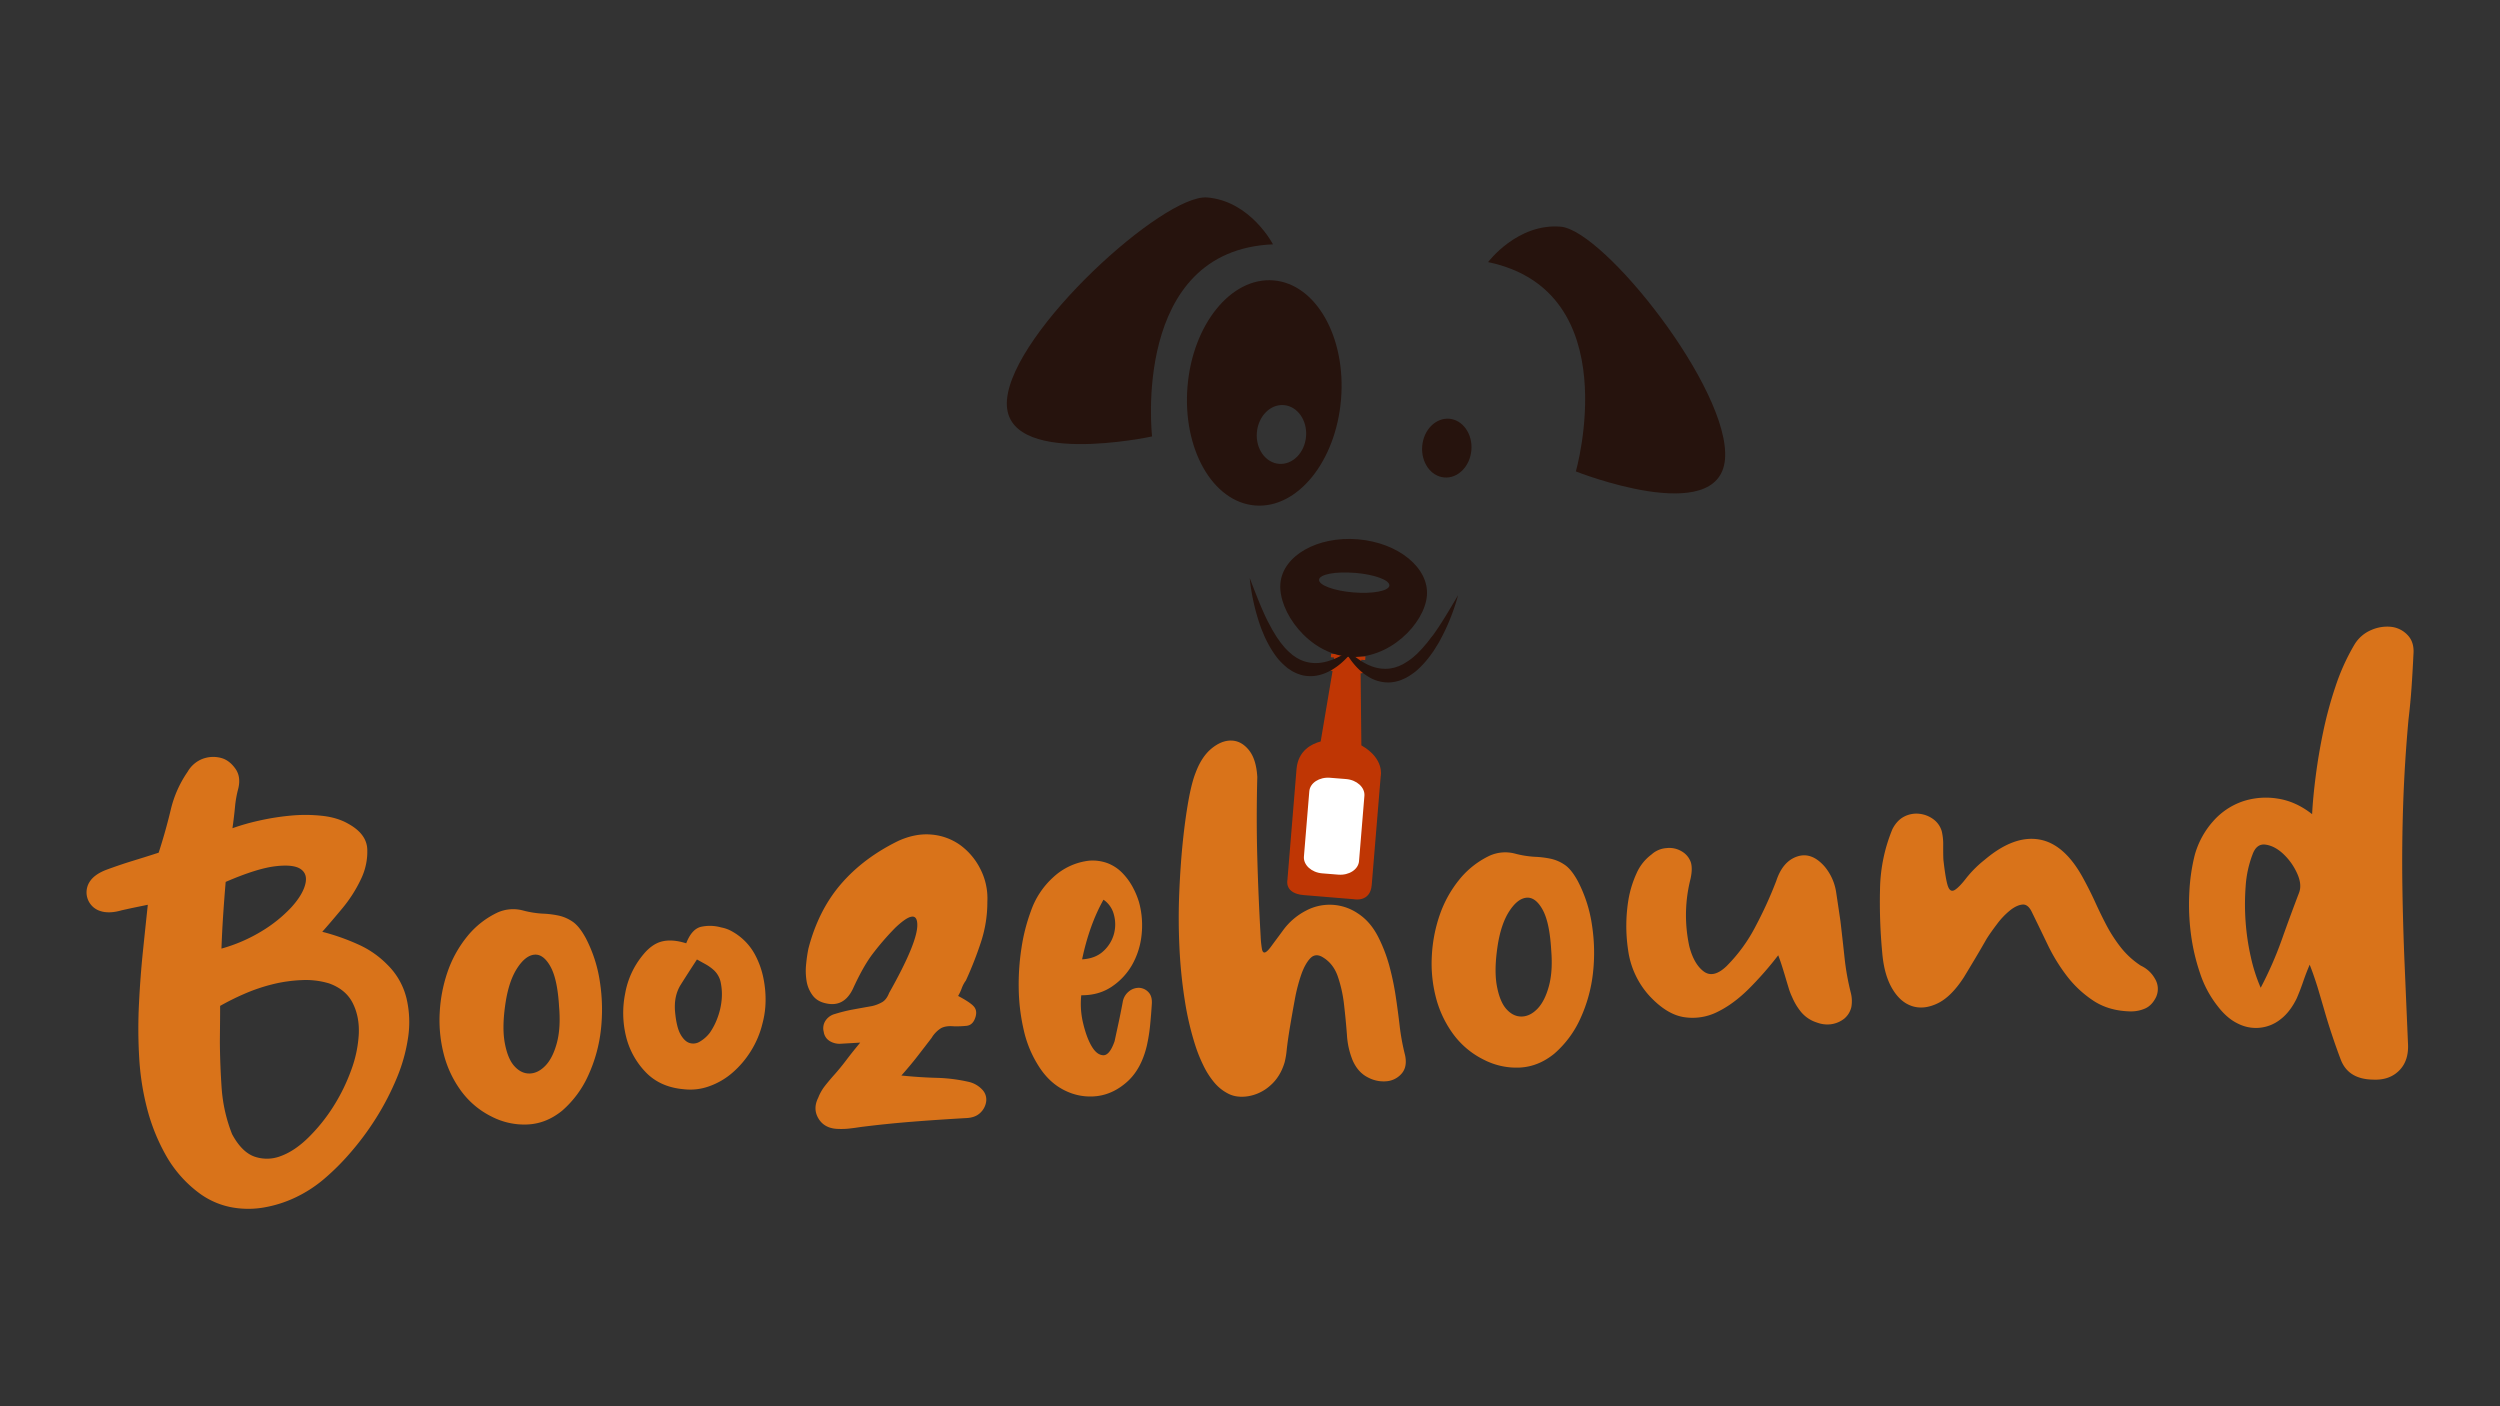 <?xml version="1.0" encoding="UTF-8"?> <svg xmlns="http://www.w3.org/2000/svg" id="Layer_1" data-name="Layer 1" viewBox="0 0 1920 1080"><rect x="0" y="0" width="1920" height="1080" fill="#333333" stroke="none"/><defs><style>.cls-1{fill:#bf3604;}.cls-2{fill:#fff;}.cls-3{fill:#26130d;}.cls-4{fill:#d9731a;}</style></defs><path class="cls-1" d="M1045.53,572.44h0l-.58-55.29c2,0,3.74-1.17,3.87-2.78s-1.52-3.24-3.72-3.42l.35-4.25,3,.24.23-2.7-26.37-2.18-.22,2.71,2.49.2-.35,4.25c-2.2-.18-4.1,1.06-4.24,2.77s1.37,3.08,3.4,3.38l-9.11,54.09c-7,1.84-17.38,7-18.56,21.32l-7,85.25s-2.39,10.17,12.54,11.4l38.66,3.19s12.44,2.58,13.56-10.94l6.9-83.56S1063.6,582.74,1045.53,572.44Z"></path><path class="cls-2" d="M1043.73,661.37c-.53,6.38-7.67,11-15.88,10.36l-12.44-1c-8.2-.68-14.49-6.45-14-12.83l4.14-50.22c.53-6.38,7.68-11,15.88-10.36l12.44,1c8.21.68,14.49,6.45,14,12.83Z"></path><path class="cls-3" d="M1030.29,489.32a75.37,75.37,0,0,0,3.47,8.63c.76-.56,1.51-1.14,2.26-1.74Q1033.11,493,1030.29,489.32Z"></path><path class="cls-3" d="M1098.2,490.79l-1.27,1.67-.63.84-.67.77c-1.78,2-3.48,4.2-5.35,6-.93.89-1.78,2-2.75,2.72l-2.82,2.48a47.85,47.85,0,0,1-5.85,4c-.5.29-1,.63-1.49.89l-1.51.7-1.52.71c-.51.22-1,.33-1.54.52a17.41,17.41,0,0,1-3.08.9,21.13,21.13,0,0,1-3.12.51,28.76,28.76,0,0,1-12.5-1.56c-1-.31-2.06-.8-3.09-1.22s-2-1-3-1.5a57.09,57.09,0,0,1-5.94-3.85c-1.58-1.14-3.13-2.39-4.66-3.73-.43.53-.87,1.05-1.31,1.56l-.68.75a55,55,0,0,0,4.44,6.07,52.73,52.73,0,0,0,5.71,5.85,39.85,39.85,0,0,0,6.42,4.48,28.58,28.58,0,0,0,14.48,3.77,19.52,19.52,0,0,0,3.79-.35,21,21,0,0,0,3.77-.87c.63-.19,1.26-.34,1.88-.59l1.84-.81,1.84-.82c.6-.31,1.19-.69,1.78-1a52.2,52.2,0,0,0,6.88-4.91,70.27,70.27,0,0,0,6.22-6.33,79.55,79.55,0,0,0,5.62-7.23l.68-.93.63-1,1.25-2c.82-1.34,1.68-2.65,2.46-4a160.6,160.6,0,0,0,14.7-36.16c-6.3,10.62-12.35,21.11-19,30.36C1099.92,488.6,1099,489.67,1098.2,490.79Z"></path><path class="cls-3" d="M1042.8,490.35q-3.37,3.15-6.78,5.86c.64.71,1.29,1.41,1.94,2.09A75,75,0,0,0,1042.8,490.35Z"></path><path class="cls-3" d="M1033.79,501.34c-1.72,1.07-3.46,2.05-5.2,2.92a56.91,56.91,0,0,1-6.49,2.82c-1.1.3-2.17.74-3.25,1s-2.17.56-3.24.69a28.7,28.7,0,0,1-12.6-.51,20.68,20.68,0,0,1-3-1,16.29,16.29,0,0,1-2.89-1.39c-.48-.27-1-.47-1.43-.77l-1.38-.94-1.38-.94c-.45-.34-.88-.75-1.32-1.12a47.45,47.45,0,0,1-5.11-4.95l-2.38-2.91c-.83-.91-1.5-2.1-2.27-3.13-1.55-2-2.87-4.48-4.3-6.76l-.53-.87-.48-.93-1-1.86c-.65-1.24-1.34-2.44-2-3.72-5.06-10.22-9.31-21.55-13.78-33.07A160.55,160.55,0,0,0,968.39,482c.55,1.49,1.17,2.91,1.76,4.38l.91,2.16.46,1.09.51,1a82.73,82.73,0,0,0,4.37,8.06,72.25,72.25,0,0,0,5.09,7.26,52.66,52.66,0,0,0,6,6c.54.44,1,.91,1.6,1.31l1.68,1.11,1.68,1.1c.57.34,1.17.6,1.75.89a21.64,21.64,0,0,0,3.58,1.48,19.37,19.37,0,0,0,3.68,1,28.53,28.53,0,0,0,14.9-1.34,39.7,39.7,0,0,0,7.07-3.37,52.49,52.49,0,0,0,6.6-4.83,57.78,57.78,0,0,0,5.37-5.26c-.18-.29-.37-.57-.54-.85C1034.48,502.52,1034.13,501.94,1033.79,501.34Z"></path><path class="cls-3" d="M983.33,448.18c-1.76,21.35,21.39,53.66,52.47,56.22s58.31-25.58,60.07-46.92-22-40.74-53.08-43.3S985.09,426.84,983.33,448.18Zm57.33-8.23c14.92,1.23,26.74,5.59,26.39,9.74s-12.71,6.52-27.63,5.29-26.73-5.6-26.39-9.75S1025.75,438.71,1040.66,440Z"></path><path class="cls-3" d="M1029.92,306.64c3.94-47.74-19.27-88.61-51.84-91.3S915.91,249.17,912,296.9s19.27,88.61,51.84,91.3S1026,354.37,1029.92,306.64ZM986,311.12c10.45.86,18.08,11.66,17.05,24.11s-10.33,21.85-20.77,21-18.07-11.66-17-24.11S975.59,310.26,986,311.12Z"></path><path class="cls-3" d="M1109.26,366.7c10.44.86,19.74-8.54,20.77-21s-6.61-23.25-17-24.11-19.74,8.54-20.77,21S1098.82,365.83,1109.26,366.7Z"></path><path class="cls-3" d="M1198.58,174.09c-33.31-2.75-55.72,27.2-55.72,27.2,106.92,22.43,67.4,160.77,67.4,160.77s110.15,43.69,114.54-9.46S1231.9,176.84,1198.58,174.09Z"></path><path class="cls-3" d="M977.65,187.65s-17.2-33.22-50.52-36S777.74,253.93,773.35,307.07s111.44,28.12,111.44,28.12S868.49,192.24,977.65,187.65Z"></path><path class="cls-4" d="M113.52,694.87c-4.1.84-7.62,1.55-10.54,2.16s-6.14,1.32-9.65,2.11q-9.61,2.77-16.4.5a15,15,0,0,1-8.37-21.95q3.64-6.21,13.65-9.89T102,661.11q9.82-3,19.86-6.25,5.28-16.29,9.22-32.73a85.83,85.83,0,0,1,13-29.39,22.66,22.66,0,0,1,11.65-10,23.32,23.32,0,0,1,14.85-.41q5.88,1.89,10.24,8.08T183,605.6a84.34,84.34,0,0,0-2.52,14.14q-.69,7.37-1.95,16.33a172.1,172.1,0,0,1,20.54-5.85,190.51,190.51,0,0,1,24.21-3.83,119.35,119.35,0,0,1,24.22.17q11.84,1.32,20.12,6.17,13.77,7.65,14.43,19.16a48.28,48.28,0,0,1-4.88,23.38,105.09,105.09,0,0,1-14.68,22.83q-9.15,11-15,17.52a167.27,167.27,0,0,1,28.11,9.93,72.53,72.53,0,0,1,21.75,15.19,54.11,54.11,0,0,1,14.8,25.8,79.84,79.84,0,0,1,1.29,30.13,129.1,129.1,0,0,1-8.85,31.6,203.75,203.75,0,0,1-15.8,30.45A213,213,0,0,1,269,885.39a181.7,181.7,0,0,1-20.38,20.27,99.66,99.66,0,0,1-22.06,14.15,93,93,0,0,1-24.44,7.62,70.12,70.12,0,0,1-24.9-.35,60.71,60.71,0,0,1-23.46-10.2,92.74,92.74,0,0,1-25.85-28.72,148.15,148.15,0,0,1-14.73-36,200.44,200.44,0,0,1-6.29-40.06,379.51,379.51,0,0,1-.15-41.3q1-20.47,3-39.93T113.52,694.87Zm55.54,77.66q0,7.56-.08,14.22l-.12,13.33q.15,18.21,1.39,35.9a118.71,118.71,0,0,0,8,35.08q7.45,13.79,17.2,17.22a29.21,29.21,0,0,0,20.4-.5q10.66-3.94,21.17-14.32A133.62,133.62,0,0,0,255.89,850a143.37,143.37,0,0,0,13.73-27.89,93.84,93.84,0,0,0,5.94-28.1q.56-13.35-4.7-23.72t-18-15a62.05,62.05,0,0,0-21-2.57A110.73,110.73,0,0,0,209,756a136.31,136.31,0,0,0-21.78,7.47A194.88,194.88,0,0,0,169.06,772.53Zm1-44a122.4,122.4,0,0,0,31.21-13.56A105.85,105.85,0,0,0,223.58,697q8.56-9.37,10.77-17.5t-3.36-12q-5.55-3.9-19.67-2.2t-38,12q-1.06,12.49-1.9,25T170.08,728.5Z"></path><path class="cls-4" d="M431.74,853Q419.42,863,405,863.6a54.68,54.68,0,0,1-27.67-6.18A64.4,64.4,0,0,1,354,837.66a81.75,81.75,0,0,1-13.15-27.9,104.66,104.66,0,0,1-3.16-31.8,114,114,0,0,1,6-31.44,89.1,89.1,0,0,1,14.89-27.06,66.5,66.5,0,0,1,23.58-18.67,29.38,29.38,0,0,1,19.45-1.56,75.19,75.19,0,0,0,15.24,2.45,72.16,72.16,0,0,1,12.31,1.52,30.7,30.7,0,0,1,10.71,4.72q5.07,3.48,10,12.52A105.81,105.81,0,0,1,460.71,754a139.41,139.41,0,0,1,.78,36.82,113.83,113.83,0,0,1-9.55,34.75A78.67,78.67,0,0,1,431.74,853Zm-2.36-79.81q-1.22-21.25-6.66-30.94t-12.29-9.06q-6.85.61-13.18,10.3t-8.93,26.28q-2.91,18.82-.66,31.13t7.48,18q5.21,5.7,11.64,5.55t12.09-6q5.67-5.88,8.78-17.38T429.38,773.15ZM527,724.46q4.24-10.9,11.26-12.64a31.91,31.91,0,0,1,15.58.44,26.13,26.13,0,0,1,8.39,3.07,44.49,44.49,0,0,1,18.19,18.95,65.57,65.57,0,0,1,5.85,16.77,81.94,81.94,0,0,1,1.69,17.89,69.55,69.55,0,0,1-2.36,17,71.61,71.61,0,0,1-9,21.39,72.53,72.53,0,0,1-14.15,16.58,55.36,55.36,0,0,1-17.84,10.36A42.67,42.67,0,0,1,525,836.51q-18.3-1.6-29.42-13.41a59.89,59.89,0,0,1-14.9-27.58,76,76,0,0,1-.54-32.61,63.81,63.81,0,0,1,13.22-29q7-8.84,14.92-10.85T527,724.46Zm8.26,12.41q-6.94,10.62-12.44,19.37t-4.34,21.12q1.1,11.5,4.08,16.87t6.82,6.72a9.52,9.52,0,0,0,7.95-.9,26.77,26.77,0,0,0,7.82-6.89,50.25,50.25,0,0,0,5.8-11.22,53.22,53.22,0,0,0,3.22-13.51,45.13,45.13,0,0,0-.54-13.29A17.74,17.74,0,0,0,548.14,745a34.55,34.55,0,0,0-6-4.32C540,739.49,537.68,738.21,535.24,736.87Z"></path><path class="cls-4" d="M735.84,764.9q9.15,4.8,12,8T749.2,781q-1.86,6.33-6.94,6.84a74.54,74.54,0,0,1-10,.35c-4.17-.35-7.47.2-9.9,1.68a22.44,22.44,0,0,0-6.91,7.28q-5.38,7-10.75,13.94T692.26,826q13.85,1.43,27,1.78A125,125,0,0,1,744.52,831a20.64,20.64,0,0,1,9.88,5.87,11,11,0,0,1,3,8.94,14.58,14.58,0,0,1-4.39,8.69c-2.52,2.52-6,3.89-10.42,4.15q-23.91,1.37-43.14,2.92t-38.64,4c-2.94.47-5.8.85-8.59,1.16a56.2,56.2,0,0,1-8.65.27q-10.24-.28-14.88-7.8t-.27-16.2a35.37,35.37,0,0,1,5.25-9.19q3.32-4.19,7.07-8.4,4.59-5.14,9.34-11.42t10.57-13.26l-14.61.84a14.41,14.41,0,0,1-9-2.15,9.69,9.69,0,0,1-4.39-6.86,10.66,10.66,0,0,1,1.08-8.28,12.33,12.33,0,0,1,7.45-5.53,119.51,119.51,0,0,1,14-3.47q7-1.29,14.51-2.61a28,28,0,0,0,8-3.13q3.21-1.95,5.15-6.95Q704.62,724,704.5,710.28t-17,2.31a209.53,209.53,0,0,0-17.91,20.79q-7,9.51-14.5,25.93-6.75,14.16-20.22,11.38c-4.8-.91-8.39-3-10.8-6.27a25.27,25.27,0,0,1-4.63-11.06,48.94,48.94,0,0,1-.31-13.09,113.74,113.74,0,0,1,1.76-11.87q7.65-29.31,24.93-49.4t44.07-33.18q13.41-6.09,25.93-4.82a44,44,0,0,1,22,8.29,51.1,51.1,0,0,1,15.27,18.45,49.54,49.54,0,0,1,5.2,24.8,98.27,98.27,0,0,1-4.89,30.93A282,282,0,0,1,741.82,753a23.42,23.42,0,0,0-3.21,6A36.76,36.76,0,0,1,735.84,764.9Z"></path><path class="cls-4" d="M830.41,764.36A63.32,63.32,0,0,0,831.88,786q2.63,11,6.56,17.61t8.83,6.82q4.9.18,8.72-10.71,1.75-8.1,3.16-14.62t3.1-15.5a13,13,0,0,1,4.86-8.28,11.91,11.91,0,0,1,7.84-2.67,10.46,10.46,0,0,1,7.08,3.37q3.06,3.16,2.54,9.41-.47,7.57-1.3,16.06a125.3,125.3,0,0,1-2.63,16.14q-4.32,17.58-14.88,27.07t-23.13,11.09a43.49,43.49,0,0,1-24.9-4.34q-12.33-6-20.67-19.69a86.26,86.26,0,0,1-10.88-26.92,150.43,150.43,0,0,1-3.8-31.54,182.84,182.84,0,0,1,2.18-31.66A141.43,141.43,0,0,1,791.63,700,62.77,62.77,0,0,1,809,673.64,48.35,48.35,0,0,1,836.48,661,33.29,33.29,0,0,1,850.81,663a31.76,31.76,0,0,1,11.08,7.36,48.31,48.31,0,0,1,8,10.87,61.74,61.74,0,0,1,4.9,11.72,67.43,67.43,0,0,1,1.9,25.43,58.73,58.73,0,0,1-7.35,22.85,50,50,0,0,1-15.7,16.67Q843.73,764.47,830.41,764.36Zm.64-27.58q10.19-.59,16.3-6.26a27.61,27.61,0,0,0,8.13-13.13,28.25,28.25,0,0,0,0-14.88,19.63,19.63,0,0,0-8-11.54Q836.64,710.26,831.05,736.78Z"></path><path class="cls-4" d="M986.61,815.81q-3.36,11.3-11.19,18a33.57,33.57,0,0,1-16.64,8.06q-8.81,1.41-15.2-1.79a34.15,34.15,0,0,1-11.17-8.91,62,62,0,0,1-8.3-13.07,114.42,114.42,0,0,1-5.69-13.89,225.35,225.35,0,0,1-8.5-35.93,370.82,370.82,0,0,1-4.11-40.63q-1-20.82-.16-41.52t2.66-38.8q1.85-18.1,4.37-32.23t5.63-21.87q4.63-12.26,12.27-18.47t15.2-6q7.58.22,13.3,7.23t6.52,20.73q-.83,32,0,62t2.58,60.48a78.46,78.46,0,0,0,1,9.72c.41,2,1.2,2.89,2.37,2.53s2.84-2,5-5,5.22-7,9.07-12.29A50.26,50.26,0,0,1,1003,699.38a38.56,38.56,0,0,1,39.87,2.15q9.46,6.12,15.46,17.77a115.91,115.91,0,0,1,8.6,22.16,208.27,208.27,0,0,1,4.88,23q1.77,11.67,3.1,23.14a174.09,174.09,0,0,0,4.2,22.86q1.83,8.79-2.54,13.92a17.09,17.09,0,0,1-11.42,6,25.38,25.38,0,0,1-14.61-2.94q-7.54-3.78-11.62-12.88a60.84,60.84,0,0,1-4.46-19.73q-.88-11.49-2.22-23.19a101.57,101.57,0,0,0-4.8-21.71q-3.46-10-11.74-14.88c-3.67-2.15-6.84-1.83-9.49,1s-4.93,7-6.84,12.39a131.25,131.25,0,0,0-4.91,18.93q-2,10.79-3.69,20.87t-2.54,17.69A63.68,63.68,0,0,1,986.61,815.81Z"></path><path class="cls-4" d="M1193.66,809.26q-12.32,10-26.7,10.64a54.71,54.71,0,0,1-27.68-6.19A64.28,64.28,0,0,1,1115.94,794a82,82,0,0,1-13.15-27.89,104.34,104.34,0,0,1-3.15-31.8,113.59,113.59,0,0,1,6-31.44,89,89,0,0,1,14.89-27.06,66.5,66.5,0,0,1,23.58-18.67,29.32,29.32,0,0,1,19.45-1.56,75.87,75.87,0,0,0,15.25,2.45,72,72,0,0,1,12.3,1.52,30.59,30.59,0,0,1,10.71,4.71q5.09,3.49,10,12.53a105.76,105.76,0,0,1,10.81,33.58,139.5,139.5,0,0,1,.78,36.83,113.83,113.83,0,0,1-9.55,34.75A78.64,78.64,0,0,1,1193.66,809.26Zm-2.35-79.82q-1.23-21.24-6.66-30.93t-12.3-9.07q-6.86.63-13.18,10.31T1150.24,726q-2.91,18.83-.65,31.14t7.47,18q5.2,5.7,11.65,5.55t12.09-6q5.65-5.88,8.77-17.39T1191.31,729.44Z"></path><path class="cls-4" d="M1365.67,733.66a261,261,0,0,1-22.3,25.48q-12,12-24.51,18.07a42.5,42.5,0,0,1-25.76,3.92q-13.23-2.13-26.49-16.47a65.17,65.17,0,0,1-16.22-35,125.1,125.1,0,0,1,.4-39.56,82.66,82.66,0,0,1,6.2-19.67,36.06,36.06,0,0,1,11.4-14.21,19,19,0,0,1,11.49-4.88,18.47,18.47,0,0,1,11.92,2.65,15.46,15.46,0,0,1,6.68,8.06q1.61,4.8-.15,12.89a113,113,0,0,0-1,51.58q3.43,13.57,10.88,19.37t17.55-3.67a122.67,122.67,0,0,0,22.65-31.06,311.64,311.64,0,0,0,15.78-34.67q4.92-14.94,16-18.68t21.1,7.67a40,40,0,0,1,8.93,20.14q1.77,11.67,3.24,21.8,1.76,15,3.19,28.47a194.35,194.35,0,0,0,4.88,27,26.28,26.28,0,0,1,.37,10.19,16.24,16.24,0,0,1-5.47,9.2,20.92,20.92,0,0,1-10.63,4.39,22.62,22.62,0,0,1-10.52-1.4,25.82,25.82,0,0,1-12-8,47.1,47.1,0,0,1-6.87-11.38,48.13,48.13,0,0,1-2.88-7.61c-.92-3-1.83-6.11-2.75-9.17s-1.82-6-2.72-8.73S1366.36,735.39,1365.67,733.66Z"></path><path class="cls-4" d="M1524.46,660.14q22-18.58,41.31-15.47t33.64,28.94q5.46,9.92,9.78,19.43t9,18.36A112.9,112.9,0,0,0,1629,727.88a64.09,64.09,0,0,0,15.22,13.79,23.77,23.77,0,0,1,10.79,10,15.06,15.06,0,0,1,.82,14.17q-3.19,6.4-8.39,8.69a26.81,26.81,0,0,1-11.42,2.22q-16.45-.39-28.23-8.16a83.19,83.19,0,0,1-20.41-19,137.07,137.07,0,0,1-14.95-24.46q-6.33-13.18-11.84-24.42-3-6.48-7.45-6t-9.52,4.54a58,58,0,0,0-9.84,10.34q-4.76,6.27-8,11.34-4.45,7.82-8.7,14.94t-8.71,14.49q-9.79,15.23-20.39,20.27t-19.65,2q-9.06-3-15.21-13.56t-7.56-27.33a415.66,415.66,0,0,1-1.7-49,125.42,125.42,0,0,1,9.57-46.08q3.6-6.87,9.22-9.64a20.33,20.33,0,0,1,11.66-2,22,22,0,0,1,10.68,4.28,17.33,17.33,0,0,1,6.3,9.19,43.62,43.62,0,0,1,1.08,11c0,4.44,0,8.14.19,11.09q1.8,15.89,3.61,20.45t5.25,2.36q3.42-2.19,8.8-9.16A85.89,85.89,0,0,1,1524.46,660.14Z"></path><path class="cls-4" d="M1773.84,740.89q-2.74,6.39-5,13t-5,12.95q-5.17,10.51-12.41,16a30.27,30.27,0,0,1-32.45,3.41c-5.64-2.63-10.84-7.07-15.65-13.31a82.25,82.25,0,0,1-13.67-25.43,154.3,154.3,0,0,1-7.09-30.68,174.39,174.39,0,0,1-1.15-31.7,145,145,0,0,1,4.14-28.44,65.11,65.11,0,0,1,14.27-26.14,53.37,53.37,0,0,1,22.46-15.06,56.67,56.67,0,0,1,26.75-2.2q14.1,2.09,26.67,12,.61-12.46,2.76-29.25t5.81-34.31a301.78,301.78,0,0,1,9.54-35,163.25,163.25,0,0,1,14.4-31.69,27.4,27.4,0,0,1,12.9-11.18,30.1,30.1,0,0,1,15.41-2.44,20.34,20.34,0,0,1,12.58,6.39q5.21,5.48,4.41,14.84-.6,12.93-1.45,25.18t-2.35,24.79q-3,33-4.07,64.64t-.64,62.45q.45,30.85,1.74,61.19t2.58,60.49q.76,13.27-6.8,20.82t-20,6.93q-19.11-.24-24.87-15.46-3.13-8.25-6.35-17.84t-6-19.21q-2.78-9.6-5.52-18.78C1777.86,751.77,1775.92,746.1,1773.84,740.89Zm-37.63,17.71a280.78,280.78,0,0,0,16.11-36.68q6.5-18.36,13.45-36.53,2.3-6.35-1.75-15a46.92,46.92,0,0,0-10.61-14.72q-6.59-6.06-13.51-7t-10,7.68a83.58,83.58,0,0,0-5.25,24.51,184.55,184.55,0,0,0,0,27.32,181.1,181.1,0,0,0,4,26.87A128.24,128.24,0,0,0,1736.21,758.6Z"></path></svg> 